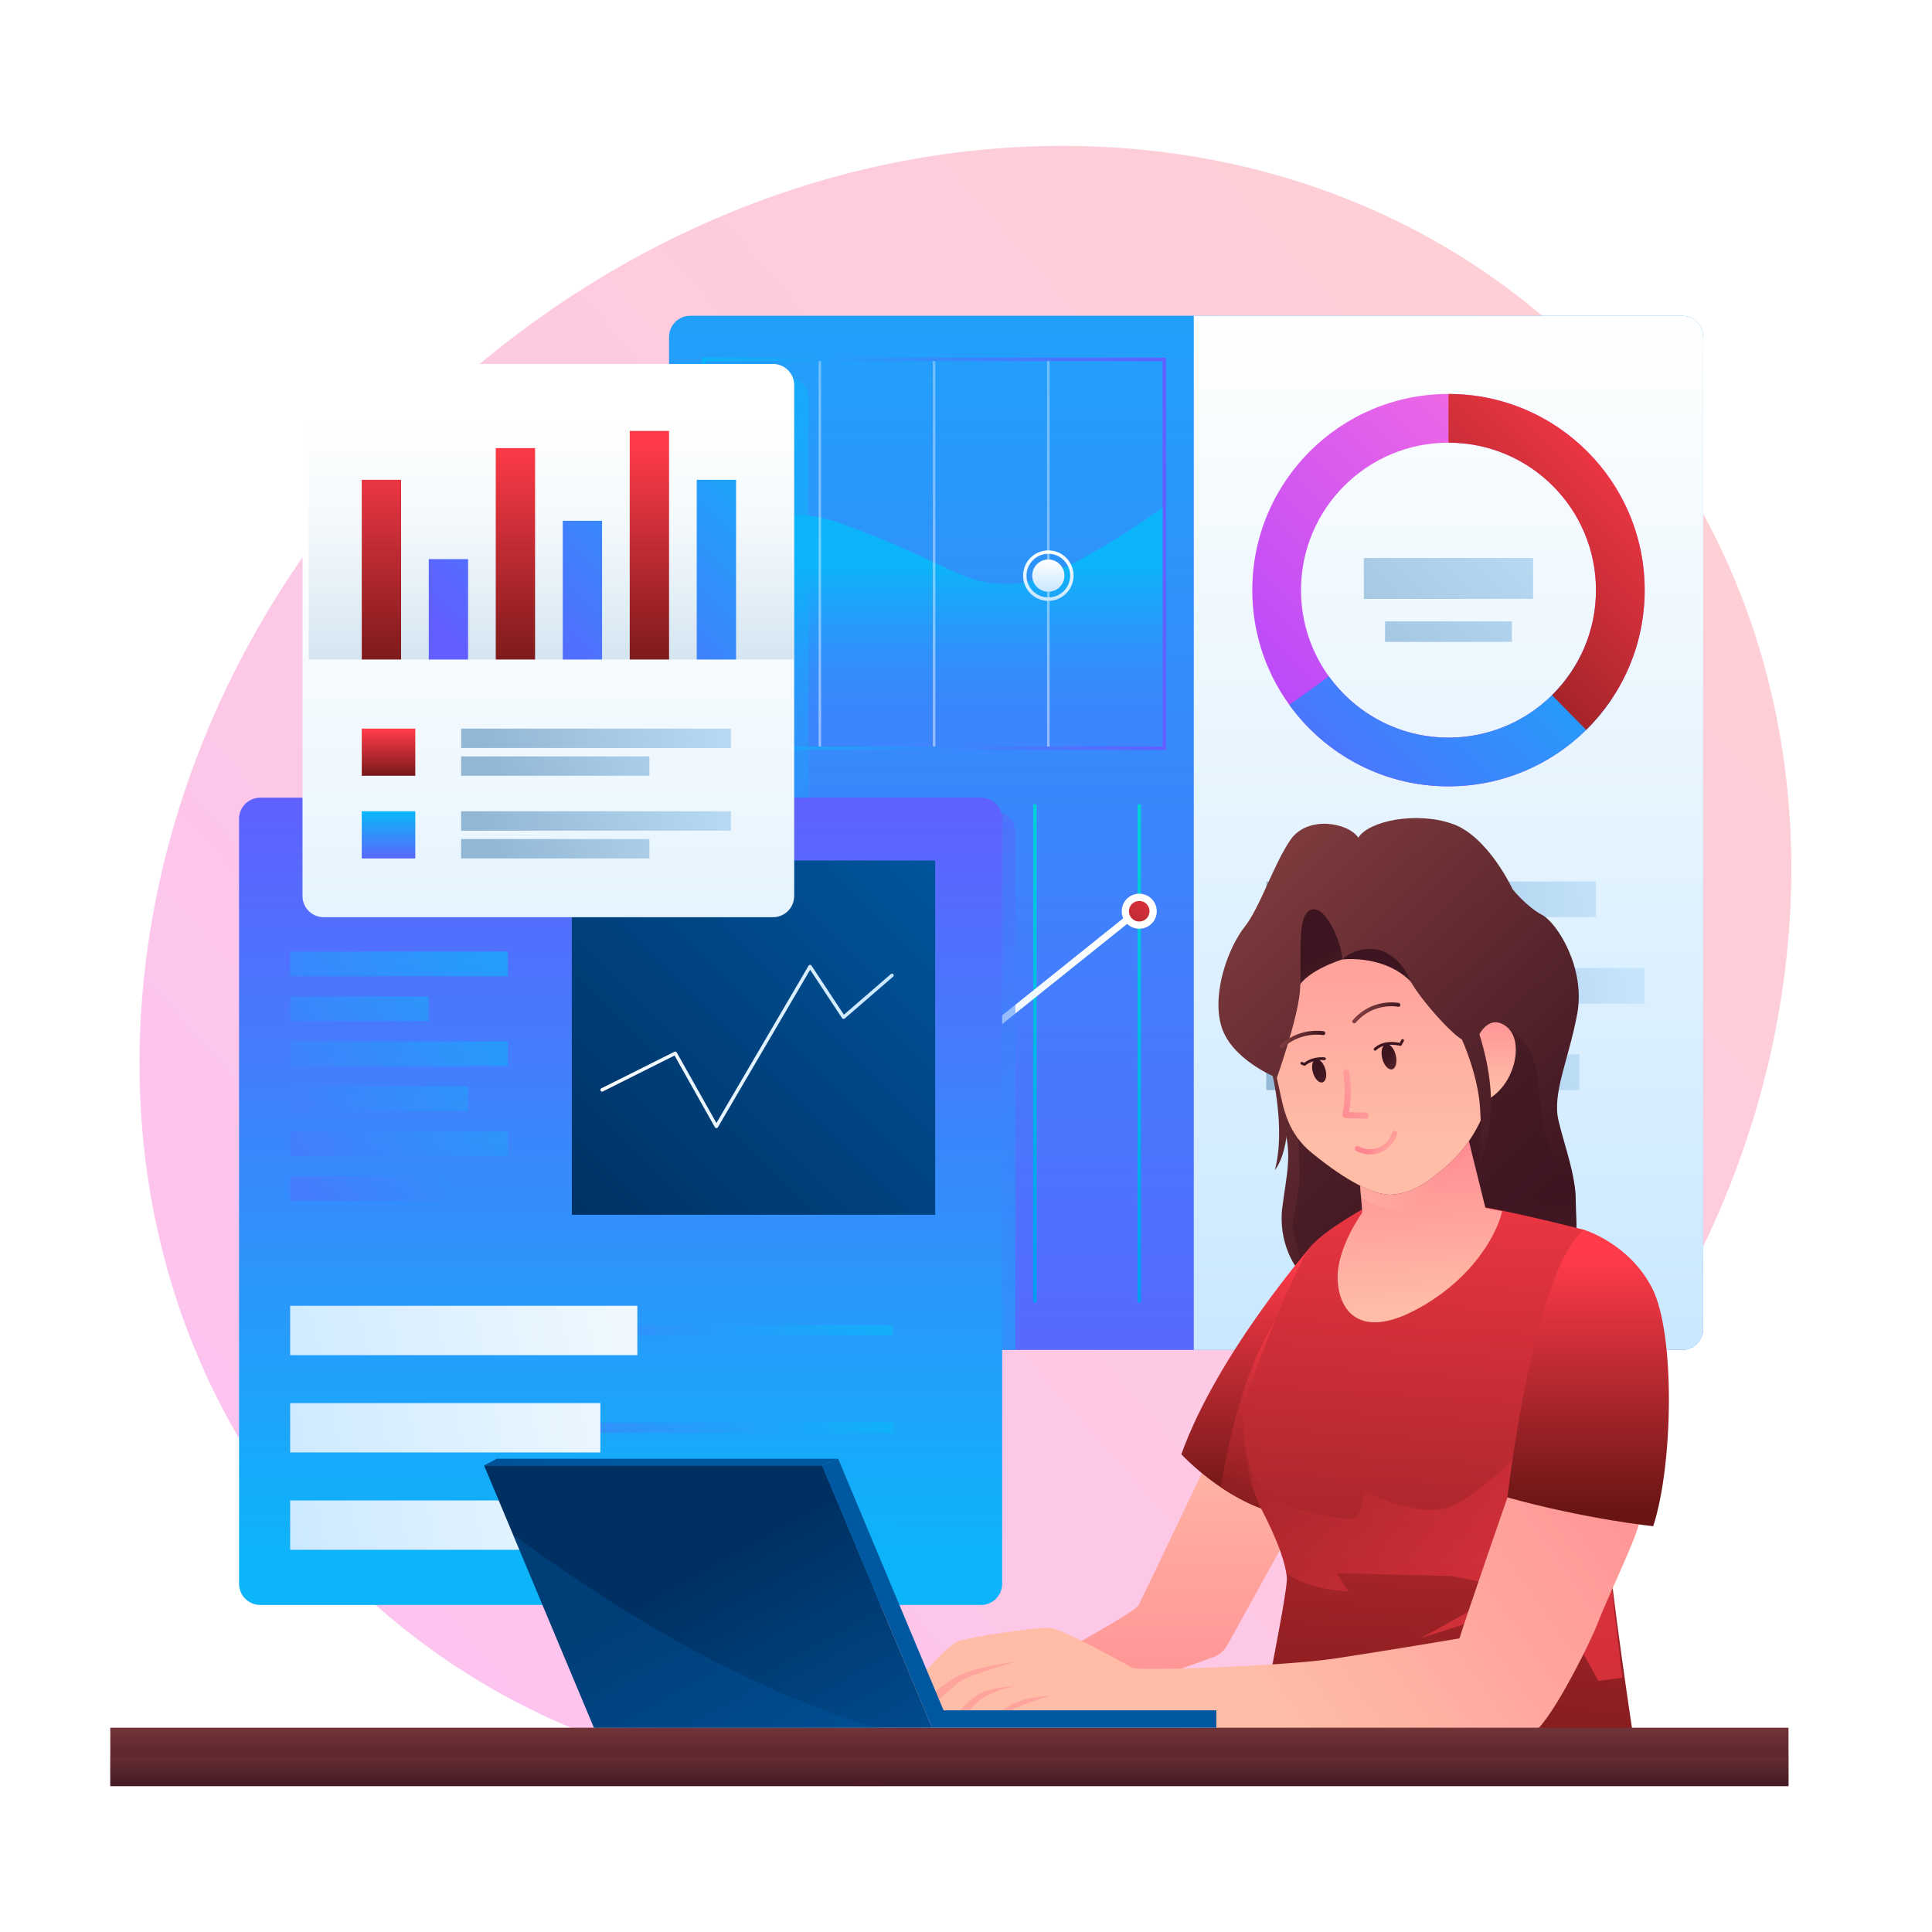 <?xml version="1.0" encoding="UTF-8"?> <!-- Generator: Adobe Illustrator 27.5.0, SVG Export Plug-In . SVG Version: 6.00 Build 0) --> <svg xmlns="http://www.w3.org/2000/svg" xmlns:xlink="http://www.w3.org/1999/xlink" version="1.1" x="0px" y="0px" viewBox="0 0 500 500" style="enable-background:new 0 0 500 500;" xml:space="preserve"> <g id="BACKGROUND"> <g> <rect style="fill:#FFFFFF;" width="500" height="500"></rect> </g> </g> <g id="OBJECTS"> <linearGradient id="SVGID_1_" gradientUnits="userSpaceOnUse" x1="435.887" y1="65.22" x2="37.2" y2="463.906" gradientTransform="matrix(1 0 -0.118 1 28.293 0)"> <stop offset="0" style="stop-color:#FF989C"></stop> <stop offset="1" style="stop-color:#FA77E9"></stop> </linearGradient> <path style="opacity:0.45;fill:url(#SVGID_1_);" d="M462.097,250c-13.856,117.221-120.115,212.247-237.336,212.247 S23.746,367.221,37.602,250C51.458,132.779,157.717,37.753,274.939,37.753C392.159,37.753,475.953,132.779,462.097,250z"></path> <g> <g> <linearGradient id="SVGID_00000055704975825824296150000017562248200945671612_" gradientUnits="userSpaceOnUse" x1="306.969" y1="-19.853" x2="306.969" y2="406.368"> <stop offset="0" style="stop-color:#0CB5F9"></stop> <stop offset="1" style="stop-color:#625EFF"></stop> </linearGradient> <path style="fill:url(#SVGID_00000055704975825824296150000017562248200945671612_);" d="M435.307,349.357H178.631 c-3.026,0-5.479-2.453-5.479-5.479V87.202c0-3.026,2.453-5.479,5.479-5.479h256.676c3.026,0,5.479,2.453,5.479,5.479v256.676 C440.786,346.904,438.333,349.357,435.307,349.357z"></path> <linearGradient id="SVGID_00000070119417096918856560000000952300918452177845_" gradientUnits="userSpaceOnUse" x1="374.868" y1="77.96" x2="374.868" y2="358.464"> <stop offset="0" style="stop-color:#FFFFFE"></stop> <stop offset="1" style="stop-color:#C8E7FF"></stop> </linearGradient> <path style="fill:url(#SVGID_00000070119417096918856560000000952300918452177845_);" d="M435.307,81.723H308.95v267.634h126.357 c3.026,0,5.479-2.453,5.479-5.479V87.202C440.786,84.176,438.333,81.723,435.307,81.723z"></path> </g> <g> <g> <linearGradient id="SVGID_00000179638303141356670100000013949743475270331309_" gradientUnits="userSpaceOnUse" x1="213.847" y1="212.496" x2="213.847" y2="370.082"> <stop offset="0" style="stop-color:#00D1D9"></stop> <stop offset="1" style="stop-color:#008FFA"></stop> </linearGradient> <rect x="213.405" y="208.136" style="fill:url(#SVGID_00000179638303141356670100000013949743475270331309_);" width="0.884" height="128.906"></rect> <linearGradient id="SVGID_00000124873007244724831620000009972914406865551549_" gradientUnits="userSpaceOnUse" x1="186.852" y1="212.496" x2="186.852" y2="370.082"> <stop offset="0" style="stop-color:#00D1D9"></stop> <stop offset="1" style="stop-color:#008FFA"></stop> </linearGradient> <rect x="186.41" y="208.136" style="fill:url(#SVGID_00000124873007244724831620000009972914406865551549_);" width="0.884" height="128.906"></rect> <linearGradient id="SVGID_00000001665351537920476140000017883193965010475667_" gradientUnits="userSpaceOnUse" x1="294.834" y1="212.496" x2="294.834" y2="370.082"> <stop offset="0" style="stop-color:#00D1D9"></stop> <stop offset="1" style="stop-color:#008FFA"></stop> </linearGradient> <rect x="294.393" y="208.136" style="fill:url(#SVGID_00000001665351537920476140000017883193965010475667_);" width="0.884" height="128.906"></rect> <linearGradient id="SVGID_00000083087763349632431740000005847634264317652865_" gradientUnits="userSpaceOnUse" x1="267.838" y1="212.496" x2="267.838" y2="370.082"> <stop offset="0" style="stop-color:#00D1D9"></stop> <stop offset="1" style="stop-color:#008FFA"></stop> </linearGradient> <rect x="267.397" y="208.136" style="fill:url(#SVGID_00000083087763349632431740000005847634264317652865_);" width="0.884" height="128.906"></rect> <linearGradient id="SVGID_00000174573187625474009110000012014200287659058842_" gradientUnits="userSpaceOnUse" x1="240.843" y1="212.496" x2="240.843" y2="370.082"> <stop offset="0" style="stop-color:#00D1D9"></stop> <stop offset="1" style="stop-color:#008FFA"></stop> </linearGradient> <rect x="240.401" y="208.136" style="fill:url(#SVGID_00000174573187625474009110000012014200287659058842_);" width="0.884" height="128.906"></rect> </g> <g> <linearGradient id="SVGID_00000134243206213317794830000012157203631917843387_" gradientUnits="userSpaceOnUse" x1="261.457" y1="218.179" x2="190.077" y2="311.908"> <stop offset="0" style="stop-color:#FFFFFE"></stop> <stop offset="1" style="stop-color:#C8E7FF"></stop> </linearGradient> <polygon style="fill:url(#SVGID_00000134243206213317794830000012157203631917843387_);" points="294.723,234.414 241.154,277.373 187.252,253.173 186.852,253.395 186.852,255.417 187.335,255.148 240.923,279.206 241.416,279.428 295.829,235.793 "></polygon> <linearGradient id="SVGID_00000178197886676526566040000001308561976995049372_" gradientUnits="userSpaceOnUse" x1="277.717" y1="230.561" x2="206.336" y2="324.291"> <stop offset="0" style="stop-color:#FFFFFE"></stop> <stop offset="1" style="stop-color:#C8E7FF"></stop> </linearGradient> <path style="fill:url(#SVGID_00000178197886676526566040000001308561976995049372_);" d="M245.819,278.4 c0,2.504-2.03,4.534-4.534,4.534c-2.504,0-4.534-2.03-4.534-4.534c0-2.504,2.03-4.534,4.534-4.534 C243.789,273.866,245.819,275.896,245.819,278.4z"></path> <linearGradient id="SVGID_00000015339968228491667850000016682298796625910443_" gradientUnits="userSpaceOnUse" x1="243.551" y1="273.687" x2="240.701" y2="279.616"> <stop offset="0" style="stop-color:#FF71DF"></stop> <stop offset="1" style="stop-color:#AA41FF"></stop> </linearGradient> <path style="fill:url(#SVGID_00000015339968228491667850000016682298796625910443_);" d="M243.949,278.4 c0,1.471-1.193,2.664-2.664,2.664c-1.471,0-2.664-1.193-2.664-2.664s1.193-2.664,2.664-2.664 C242.756,275.736,243.949,276.929,243.949,278.4z"></path> <linearGradient id="SVGID_00000142867119324169050490000018147505255571889029_" gradientUnits="userSpaceOnUse" x1="231.335" y1="195.239" x2="159.955" y2="288.968"> <stop offset="0" style="stop-color:#FFFFFE"></stop> <stop offset="1" style="stop-color:#C8E7FF"></stop> </linearGradient> <path style="fill:url(#SVGID_00000142867119324169050490000018147505255571889029_);" d="M190.943,254.23 c0,2.504-2.03,4.534-4.534,4.534c-2.504,0-4.534-2.03-4.534-4.534s2.03-4.534,4.534-4.534 C188.914,249.697,190.943,251.727,190.943,254.23z"></path> <linearGradient id="SVGID_00000042695071706656727260000017192227430837726368_" gradientUnits="userSpaceOnUse" x1="202.588" y1="238.191" x2="175.905" y2="264.645"> <stop offset="0" style="stop-color:#0CB5F9"></stop> <stop offset="1" style="stop-color:#625EFF"></stop> </linearGradient> <path style="fill:url(#SVGID_00000042695071706656727260000017192227430837726368_);" d="M189.074,254.23 c0,1.471-1.193,2.664-2.664,2.664s-2.664-1.193-2.664-2.664c0-1.471,1.193-2.664,2.664-2.664S189.074,252.759,189.074,254.23z"></path> <linearGradient id="SVGID_00000102514348144900913970000004302547146502698683_" gradientUnits="userSpaceOnUse" x1="291.087" y1="240.744" x2="219.707" y2="334.473"> <stop offset="0" style="stop-color:#FFFFFE"></stop> <stop offset="1" style="stop-color:#C8E7FF"></stop> </linearGradient> <circle style="fill:url(#SVGID_00000102514348144900913970000004302547146502698683_);" cx="294.834" cy="235.824" r="4.534"></circle> <linearGradient id="SVGID_00000096061026175117513220000003723600970750386829_" gradientUnits="userSpaceOnUse" x1="300.73" y1="222.636" x2="283.398" y2="261.404"> <stop offset="0" style="stop-color:#FF3B49"></stop> <stop offset="1" style="stop-color:#681514"></stop> </linearGradient> <path style="fill:url(#SVGID_00000096061026175117513220000003723600970750386829_);" d="M297.498,235.824 c0,1.471-1.193,2.664-2.664,2.664s-2.664-1.193-2.664-2.664s1.192-2.664,2.664-2.664S297.498,234.352,297.498,235.824z"></path> </g> </g> <g> <linearGradient id="SVGID_00000008862014852179120030000014819054734408712378_" gradientUnits="userSpaceOnUse" x1="181.72" y1="143.321" x2="301.76" y2="143.321"> <stop offset="0" style="stop-color:#0CB5F9"></stop> <stop offset="1" style="stop-color:#625EFF"></stop> </linearGradient> <path style="fill:url(#SVGID_00000008862014852179120030000014819054734408712378_);" d="M301.76,194.073H181.72V92.57h120.04 V194.073z M182.604,193.19h118.273V93.453H182.604V193.19z"></path> <linearGradient id="SVGID_00000138564360236604573900000013797463554394818743_" gradientUnits="userSpaceOnUse" x1="241.74" y1="146.033" x2="241.74" y2="205.945"> <stop offset="0" style="stop-color:#0CB5F9"></stop> <stop offset="1" style="stop-color:#625EFF;stop-opacity:0"></stop> </linearGradient> <path style="fill:url(#SVGID_00000138564360236604573900000013797463554394818743_);" d="M182.604,152.729 c0,0,7.084-27.603,35.818-16.978c28.734,10.625,29.761,15.373,42.76,15.393c12.999,0.021,39.695-19.82,39.695-19.82v61.866 H182.604V152.729z"></path> <g style="opacity:0.45;"> <linearGradient id="SVGID_00000021105998744202376780000013773078579220246151_" gradientUnits="userSpaceOnUse" x1="212.172" y1="189.021" x2="212.172" y2="92.779"> <stop offset="0" style="stop-color:#FFFFFE"></stop> <stop offset="1" style="stop-color:#C8E7FF"></stop> </linearGradient> <rect x="211.84" y="93.453" style="fill:url(#SVGID_00000021105998744202376780000013773078579220246151_);" width="0.663" height="99.736"></rect> </g> <g style="opacity:0.45;"> <linearGradient id="SVGID_00000038398314531323789760000001060103537155208595_" gradientUnits="userSpaceOnUse" x1="241.74" y1="189.021" x2="241.74" y2="92.779"> <stop offset="0" style="stop-color:#FFFFFE"></stop> <stop offset="1" style="stop-color:#C8E7FF"></stop> </linearGradient> <rect x="241.409" y="93.453" style="fill:url(#SVGID_00000038398314531323789760000001060103537155208595_);" width="0.663" height="99.736"></rect> </g> <g style="opacity:0.45;"> <linearGradient id="SVGID_00000181805386593961788430000004929381702277328018_" gradientUnits="userSpaceOnUse" x1="271.308" y1="189.021" x2="271.308" y2="92.779"> <stop offset="0" style="stop-color:#FFFFFE"></stop> <stop offset="1" style="stop-color:#C8E7FF"></stop> </linearGradient> <rect x="270.977" y="93.453" style="fill:url(#SVGID_00000181805386593961788430000004929381702277328018_);" width="0.663" height="99.736"></rect> </g> <g> <linearGradient id="SVGID_00000055675359961255630220000007233525180819158712_" gradientUnits="userSpaceOnUse" x1="271.308" y1="142.436" x2="271.308" y2="155.506"> <stop offset="0" style="stop-color:#FFFFFE"></stop> <stop offset="1" style="stop-color:#C8E7FF"></stop> </linearGradient> <path style="fill:url(#SVGID_00000055675359961255630220000007233525180819158712_);" d="M271.308,155.506 c-3.603,0-6.535-2.932-6.535-6.535c0-3.603,2.931-6.535,6.535-6.535c3.603,0,6.534,2.932,6.534,6.535 C277.843,152.574,274.911,155.506,271.308,155.506z M271.308,143.32c-3.116,0-5.651,2.535-5.651,5.651 c0,3.116,2.535,5.651,5.651,5.651c3.116,0,5.651-2.535,5.651-5.651C276.959,145.855,274.424,143.32,271.308,143.32z"></path> <linearGradient id="SVGID_00000128450712129759541340000003146168885551239050_" gradientUnits="userSpaceOnUse" x1="271.308" y1="144.801" x2="271.308" y2="153.142"> <stop offset="0" style="stop-color:#FFFFFE"></stop> <stop offset="1" style="stop-color:#C8E7FF"></stop> </linearGradient> <path style="fill:url(#SVGID_00000128450712129759541340000003146168885551239050_);" d="M275.479,148.971 c0,2.303-1.867,4.17-4.171,4.17c-2.303,0-4.17-1.867-4.17-4.17c0-2.303,1.867-4.171,4.17-4.171 C273.611,144.801,275.479,146.668,275.479,148.971z"></path> </g> </g> <g> <linearGradient id="SVGID_00000167371773104923655420000006667682786836132245_" gradientUnits="userSpaceOnUse" x1="423.951" y1="224.897" x2="318.933" y2="240.29"> <stop offset="0" style="stop-color:#C8E7FF"></stop> <stop offset="1" style="stop-color:#92B7D4"></stop> </linearGradient> <rect x="327.716" y="228.132" style="fill:url(#SVGID_00000167371773104923655420000006667682786836132245_);" width="85.318" height="9.236"></rect> <linearGradient id="SVGID_00000098209031520050881300000004675494349319943837_" gradientUnits="userSpaceOnUse" x1="427.293" y1="247.701" x2="322.275" y2="263.094"> <stop offset="0" style="stop-color:#C8E7FF"></stop> <stop offset="1" style="stop-color:#92B7D4"></stop> </linearGradient> <rect x="327.716" y="250.502" style="fill:url(#SVGID_00000098209031520050881300000004675494349319943837_);" width="97.926" height="9.236"></rect> <linearGradient id="SVGID_00000106841566201310810390000001389255820114244017_" gradientUnits="userSpaceOnUse" x1="430.325" y1="268.387" x2="325.308" y2="283.78"> <stop offset="0" style="stop-color:#C8E7FF"></stop> <stop offset="1" style="stop-color:#92B7D4"></stop> </linearGradient> <rect x="327.716" y="272.871" style="fill:url(#SVGID_00000106841566201310810390000001389255820114244017_);" width="81.015" height="9.236"></rect> </g> <g> <linearGradient id="SVGID_00000004542313911422287960000012090646653777195154_" gradientUnits="userSpaceOnUse" x1="421.316" y1="106.281" x2="319.671" y2="207.926"> <stop offset="0" style="stop-color:#FF71DF"></stop> <stop offset="1" style="stop-color:#AA41FF"></stop> </linearGradient> <path style="fill:url(#SVGID_00000004542313911422287960000012090646653777195154_);" d="M374.868,101.955 c-28.042,0-50.774,22.732-50.774,50.774c0,28.041,22.732,50.774,50.774,50.774c28.041,0,50.773-22.732,50.773-50.774 C425.641,124.687,402.909,101.955,374.868,101.955z M374.868,190.895c-21.079,0-38.167-17.088-38.167-38.166 c0-21.079,17.088-38.166,38.167-38.166c21.079,0,38.166,17.088,38.166,38.166C413.034,173.807,395.947,190.895,374.868,190.895z"></path> <linearGradient id="SVGID_00000103973924742410764190000006439590331494965674_" gradientUnits="userSpaceOnUse" x1="419.524" y1="138.232" x2="328.061" y2="229.694"> <stop offset="0" style="stop-color:#0CB5F9"></stop> <stop offset="1" style="stop-color:#625EFF"></stop> </linearGradient> <path style="fill:url(#SVGID_00000103973924742410764190000006439590331494965674_);" d="M417.173,180.8l-7.847-11.648 c-6.139,12.858-19.26,21.743-34.458,21.743c-12.742,0-24.017-6.25-30.949-15.844l-10.223,7.373 c9.222,12.764,24.222,21.078,41.173,21.078C392.529,203.502,408.077,194.481,417.173,180.8z"></path> <linearGradient id="SVGID_00000060743901839889764900000012800556043518987955_" gradientUnits="userSpaceOnUse" x1="427.338" y1="110.769" x2="346.796" y2="191.311"> <stop offset="0" style="stop-color:#FF3B49"></stop> <stop offset="1" style="stop-color:#681514"></stop> </linearGradient> <path style="fill:url(#SVGID_00000060743901839889764900000012800556043518987955_);" d="M413.034,152.729 c0,10.641-4.359,20.261-11.383,27.183l8.847,8.979c9.345-9.208,15.143-22.006,15.143-36.162 c0-28.041-22.732-50.774-50.773-50.774v12.607C395.947,114.562,413.034,131.65,413.034,152.729z"></path> </g> <g> <linearGradient id="SVGID_00000024682540466068437160000007344881752536877190_" gradientUnits="userSpaceOnUse" x1="412.132" y1="112.435" x2="331.117" y2="193.45"> <stop offset="0" style="stop-color:#C8E7FF"></stop> <stop offset="1" style="stop-color:#92B7D4"></stop> </linearGradient> <rect x="352.965" y="144.397" style="fill:url(#SVGID_00000024682540466068437160000007344881752536877190_);" width="43.806" height="10.604"></rect> <linearGradient id="SVGID_00000071538212459216932680000015329705104909283980_" gradientUnits="userSpaceOnUse" x1="419.018" y1="119.321" x2="338.003" y2="200.336"> <stop offset="0" style="stop-color:#C8E7FF"></stop> <stop offset="1" style="stop-color:#92B7D4"></stop> </linearGradient> <rect x="358.448" y="160.82" style="fill:url(#SVGID_00000071538212459216932680000015329705104909283980_);" width="32.839" height="5.302"></rect> </g> <linearGradient id="SVGID_00000082358514033236513380000015874607782228768136_" gradientUnits="userSpaceOnUse" x1="217.96" y1="341.974" x2="217.96" y2="206.559"> <stop offset="0" style="stop-color:#0CB5F9"></stop> <stop offset="1" style="stop-color:#625EFF"></stop> </linearGradient> <path style="opacity:0.5;fill:url(#SVGID_00000082358514033236513380000015874607782228768136_);" d="M257.289,209.912h-84.137 v133.965c0,3.026,2.453,5.479,5.479,5.479h84.137V215.391C262.768,212.365,260.315,209.912,257.289,209.912z"></path> <linearGradient id="SVGID_00000160193024631940387170000003664992996185666467_" gradientUnits="userSpaceOnUse" x1="191.208" y1="142.677" x2="191.208" y2="347.194"> <stop offset="0" style="stop-color:#0CB5F9"></stop> <stop offset="1" style="stop-color:#625EFF"></stop> </linearGradient> <path style="opacity:0.5;fill:url(#SVGID_00000160193024631940387170000003664992996185666467_);" d="M203.785,97.565h-30.633 v143.173h30.633c3.026,0,5.479-2.453,5.479-5.479V103.044C209.264,100.019,206.811,97.565,203.785,97.565z"></path> </g> <g> <linearGradient id="SVGID_00000045576625920452483730000009073248523878398344_" gradientUnits="userSpaceOnUse" x1="160.611" y1="404.301" x2="160.611" y2="201.418"> <stop offset="0" style="stop-color:#0CB5F9"></stop> <stop offset="1" style="stop-color:#625EFF"></stop> </linearGradient> <path style="fill:url(#SVGID_00000045576625920452483730000009073248523878398344_);" d="M253.878,415.362H67.344 c-3.026,0-5.479-2.453-5.479-5.479V211.921c0-3.026,2.453-5.479,5.479-5.479h186.535c3.026,0,5.479,2.453,5.479,5.479v197.962 C259.357,412.909,256.904,415.362,253.878,415.362z"></path> <g> <linearGradient id="SVGID_00000181064986113332595620000015269531923316405930_" gradientUnits="userSpaceOnUse" x1="249.434" y1="214.108" x2="143.007" y2="320.534"> <stop offset="0" style="stop-color:#0058A1"></stop> <stop offset="1" style="stop-color:#002F61"></stop> </linearGradient> <rect x="147.989" y="222.696" style="fill:url(#SVGID_00000181064986113332595620000015269531923316405930_);" width="94.036" height="91.677"></rect> <linearGradient id="SVGID_00000054973459037051500820000005833425390340703873_" gradientUnits="userSpaceOnUse" x1="155.372" y1="270.832" x2="231.293" y2="270.832"> <stop offset="0" style="stop-color:#FFFFFE"></stop> <stop offset="1" style="stop-color:#C8E7FF"></stop> </linearGradient> <path style="fill:url(#SVGID_00000054973459037051500820000005833425390340703873_);" d="M185.401,291.966 c-0.001,0-0.003,0-0.004,0c-0.158-0.002-0.304-0.087-0.381-0.225l-10.444-18.569l-18.56,9.289 c-0.218,0.111-0.483,0.02-0.593-0.198c-0.109-0.218-0.021-0.483,0.198-0.593l18.936-9.477c0.211-0.107,0.467-0.028,0.583,0.178 l10.273,18.265l23.852-40.722c0.077-0.132,0.217-0.214,0.37-0.218c0.151-0.002,0.296,0.071,0.381,0.199l8.389,12.708 l12.162-10.519c0.185-0.159,0.463-0.139,0.624,0.045c0.159,0.185,0.139,0.464-0.045,0.623l-12.543,10.847 c-0.096,0.083-0.225,0.119-0.35,0.104c-0.126-0.017-0.238-0.088-0.309-0.194l-8.275-12.536l-23.882,40.774 C185.703,291.884,185.558,291.966,185.401,291.966z"></path> </g> <g> <linearGradient id="SVGID_00000042008850016991149840000011344188572591242173_" gradientUnits="userSpaceOnUse" x1="130.972" y1="227.752" x2="30.059" y2="306.772"> <stop offset="0" style="stop-color:#0CB5F9"></stop> <stop offset="1" style="stop-color:#625EFF"></stop> </linearGradient> <rect x="75.092" y="246.262" style="opacity:0.75;fill:url(#SVGID_00000042008850016991149840000011344188572591242173_);" width="56.329" height="6.385"></rect> <linearGradient id="SVGID_00000013183339253384353230000005353445366069300612_" gradientUnits="userSpaceOnUse" x1="132.729" y1="229.997" x2="31.817" y2="309.016"> <stop offset="0" style="stop-color:#0CB5F9"></stop> <stop offset="1" style="stop-color:#625EFF"></stop> </linearGradient> <rect x="75.092" y="257.893" style="opacity:0.75;fill:url(#SVGID_00000013183339253384353230000005353445366069300612_);" width="35.87" height="6.385"></rect> <linearGradient id="SVGID_00000054959172882110804150000003380799167651067298_" gradientUnits="userSpaceOnUse" x1="142.263" y1="242.172" x2="41.35" y2="321.192"> <stop offset="0" style="stop-color:#0CB5F9"></stop> <stop offset="1" style="stop-color:#625EFF"></stop> </linearGradient> <rect x="75.092" y="269.523" style="opacity:0.75;fill:url(#SVGID_00000054959172882110804150000003380799167651067298_);" width="56.329" height="6.385"></rect> <linearGradient id="SVGID_00000094587473106690982050000018074980309520701312_" gradientUnits="userSpaceOnUse" x1="145.954" y1="246.886" x2="45.042" y2="325.906"> <stop offset="0" style="stop-color:#0CB5F9"></stop> <stop offset="1" style="stop-color:#625EFF"></stop> </linearGradient> <rect x="75.092" y="281.154" style="opacity:0.75;fill:url(#SVGID_00000094587473106690982050000018074980309520701312_);" width="46.047" height="6.385"></rect> <linearGradient id="SVGID_00000094607558840513447140000015491032366525345666_" gradientUnits="userSpaceOnUse" x1="153.554" y1="256.591" x2="52.642" y2="335.611"> <stop offset="0" style="stop-color:#0CB5F9"></stop> <stop offset="1" style="stop-color:#625EFF"></stop> </linearGradient> <rect x="75.092" y="292.784" style="opacity:0.75;fill:url(#SVGID_00000094607558840513447140000015491032366525345666_);" width="56.329" height="6.385"></rect> <linearGradient id="SVGID_00000044162455367554909460000008724803941758467493_" gradientUnits="userSpaceOnUse" x1="156.279" y1="260.071" x2="55.366" y2="339.091"> <stop offset="0" style="stop-color:#0CB5F9"></stop> <stop offset="1" style="stop-color:#625EFF"></stop> </linearGradient> <rect x="75.092" y="304.415" style="opacity:0.75;fill:url(#SVGID_00000044162455367554909460000008724803941758467493_);" width="40.959" height="6.385"></rect> </g> <g> <linearGradient id="SVGID_00000148619847861682827620000003753124549561425580_" gradientUnits="userSpaceOnUse" x1="202.098" y1="305.945" x2="104.073" y2="382.703"> <stop offset="0" style="stop-color:#0CB5F9"></stop> <stop offset="1" style="stop-color:#625EFF"></stop> </linearGradient> <rect x="75.092" y="342.956" style="opacity:0.75;fill:url(#SVGID_00000148619847861682827620000003753124549561425580_);" width="155.987" height="2.737"></rect> <linearGradient id="SVGID_00000003814080168173832850000006396641508408314028_" gradientUnits="userSpaceOnUse" x1="202.098" y1="331.132" x2="104.073" y2="407.89"> <stop offset="0" style="stop-color:#0CB5F9"></stop> <stop offset="1" style="stop-color:#625EFF"></stop> </linearGradient> <rect x="75.092" y="368.142" style="opacity:0.75;fill:url(#SVGID_00000003814080168173832850000006396641508408314028_);" width="155.987" height="2.737"></rect> <linearGradient id="SVGID_00000033371172498618232100000006565061498502952639_" gradientUnits="userSpaceOnUse" x1="202.098" y1="356.318" x2="104.073" y2="433.076"> <stop offset="0" style="stop-color:#0CB5F9"></stop> <stop offset="1" style="stop-color:#625EFF"></stop> </linearGradient> <rect x="75.092" y="393.329" style="opacity:0.75;fill:url(#SVGID_00000033371172498618232100000006565061498502952639_);" width="155.987" height="2.737"></rect> <linearGradient id="SVGID_00000039854343480890468850000011555863899411420817_" gradientUnits="userSpaceOnUse" x1="203.784" y1="327.265" x2="53.727" y2="357.824"> <stop offset="0" style="stop-color:#FFFFFE"></stop> <stop offset="1" style="stop-color:#C8E7FF"></stop> </linearGradient> <rect x="75.092" y="337.939" style="fill:url(#SVGID_00000039854343480890468850000011555863899411420817_);" width="89.852" height="12.771"></rect> <linearGradient id="SVGID_00000171704735574128301560000004700803827001219495_" gradientUnits="userSpaceOnUse" x1="208.519" y1="350.513" x2="58.461" y2="381.072"> <stop offset="0" style="stop-color:#FFFFFE"></stop> <stop offset="1" style="stop-color:#C8E7FF"></stop> </linearGradient> <rect x="75.092" y="363.125" style="fill:url(#SVGID_00000171704735574128301560000004700803827001219495_);" width="80.28" height="12.771"></rect> <linearGradient id="SVGID_00000033332448657171160880000000389021918194490012_" gradientUnits="userSpaceOnUse" x1="214.165" y1="378.241" x2="64.107" y2="408.8"> <stop offset="0" style="stop-color:#FFFFFE"></stop> <stop offset="1" style="stop-color:#C8E7FF"></stop> </linearGradient> <rect x="75.092" y="388.312" style="fill:url(#SVGID_00000033332448657171160880000000389021918194490012_);" width="116.534" height="12.771"></rect> </g> </g> <g> <linearGradient id="SVGID_00000174591777304820482950000013384805706283274418_" gradientUnits="userSpaceOnUse" x1="141.911" y1="139.306" x2="141.911" y2="343.823"> <stop offset="0" style="stop-color:#FFFFFE"></stop> <stop offset="1" style="stop-color:#C8E7FF"></stop> </linearGradient> <path style="fill:url(#SVGID_00000174591777304820482950000013384805706283274418_);" d="M200.058,237.368H83.764 c-3.026,0-5.479-2.453-5.479-5.479V99.674c0-3.026,2.453-5.479,5.479-5.479h116.295c3.026,0,5.479,2.453,5.479,5.479v132.215 C205.537,234.915,203.084,237.368,200.058,237.368z"></path> <linearGradient id="SVGID_00000049910879663249215100000016362708822555779499_" gradientUnits="userSpaceOnUse" x1="142.709" y1="108.405" x2="142.709" y2="183.913"> <stop offset="0" style="stop-color:#C8E7FF;stop-opacity:0"></stop> <stop offset="1" style="stop-color:#92B7D4"></stop> </linearGradient> <rect x="79.881" y="103.958" style="opacity:0.45;fill:url(#SVGID_00000049910879663249215100000016362708822555779499_);" width="125.656" height="66.72"></rect> <g> <linearGradient id="SVGID_00000181774869334636063010000005529540130587615152_" gradientUnits="userSpaceOnUse" x1="98.713" y1="114.904" x2="98.713" y2="179.914"> <stop offset="0" style="stop-color:#FF3B49"></stop> <stop offset="1" style="stop-color:#681514"></stop> </linearGradient> <rect x="93.625" y="124.175" style="fill:url(#SVGID_00000181774869334636063010000005529540130587615152_);" width="10.176" height="46.502"></rect> <linearGradient id="SVGID_00000111156729423133971600000016652330387474659256_" gradientUnits="userSpaceOnUse" x1="184.341" y1="89.399" x2="112.729" y2="161.01"> <stop offset="0" style="stop-color:#0CB5F9"></stop> <stop offset="1" style="stop-color:#625EFF"></stop> </linearGradient> <rect x="110.962" y="144.7" style="fill:url(#SVGID_00000111156729423133971600000016652330387474659256_);" width="10.176" height="25.977"></rect> <linearGradient id="SVGID_00000025417190257274265330000004387225267902723743_" gradientUnits="userSpaceOnUse" x1="133.388" y1="114.904" x2="133.388" y2="179.913"> <stop offset="0" style="stop-color:#FF3B49"></stop> <stop offset="1" style="stop-color:#681514"></stop> </linearGradient> <rect x="128.3" y="115.966" style="fill:url(#SVGID_00000025417190257274265330000004387225267902723743_);" width="10.176" height="54.712"></rect> <linearGradient id="SVGID_00000164473294728342140340000002784809795789173388_" gradientUnits="userSpaceOnUse" x1="199.198" y1="104.256" x2="127.587" y2="175.868"> <stop offset="0" style="stop-color:#0CB5F9"></stop> <stop offset="1" style="stop-color:#625EFF"></stop> </linearGradient> <rect x="145.638" y="134.78" style="fill:url(#SVGID_00000164473294728342140340000002784809795789173388_);" width="10.176" height="35.898"></rect> <linearGradient id="SVGID_00000119826648544468941040000013092654798309263550_" gradientUnits="userSpaceOnUse" x1="168.064" y1="114.904" x2="168.064" y2="179.913"> <stop offset="0" style="stop-color:#FF3B49"></stop> <stop offset="1" style="stop-color:#681514"></stop> </linearGradient> <rect x="162.975" y="111.519" style="fill:url(#SVGID_00000119826648544468941040000013092654798309263550_);" width="10.176" height="59.159"></rect> <linearGradient id="SVGID_00000073002741366833395580000002971118957472521106_" gradientUnits="userSpaceOnUse" x1="213.885" y1="118.943" x2="142.274" y2="190.554"> <stop offset="0" style="stop-color:#0CB5F9"></stop> <stop offset="1" style="stop-color:#625EFF"></stop> </linearGradient> <rect x="180.313" y="124.175" style="fill:url(#SVGID_00000073002741366833395580000002971118957472521106_);" width="10.176" height="46.502"></rect> </g> <g> <linearGradient id="SVGID_00000124881901903290066470000001963470338096850354_" gradientUnits="userSpaceOnUse" x1="100.55" y1="188.915" x2="100.55" y2="202.208"> <stop offset="0" style="stop-color:#FF3B49"></stop> <stop offset="1" style="stop-color:#681514"></stop> </linearGradient> <rect x="93.625" y="188.565" style="fill:url(#SVGID_00000124881901903290066470000001963470338096850354_);" width="13.85" height="12.201"></rect> <linearGradient id="SVGID_00000106864458199519511330000000935265906939398789_" gradientUnits="userSpaceOnUse" x1="208.539" y1="174.195" x2="127.125" y2="199.509"> <stop offset="0" style="stop-color:#C8E7FF"></stop> <stop offset="1" style="stop-color:#92B7D4"></stop> </linearGradient> <rect x="119.334" y="188.565" style="fill:url(#SVGID_00000106864458199519511330000000935265906939398789_);" width="69.841" height="5.017"></rect> <linearGradient id="SVGID_00000008870851139894346820000007681085976926348987_" gradientUnits="userSpaceOnUse" x1="209.646" y1="177.753" x2="128.231" y2="203.066"> <stop offset="0" style="stop-color:#C8E7FF"></stop> <stop offset="1" style="stop-color:#92B7D4"></stop> </linearGradient> <rect x="119.334" y="195.749" style="fill:url(#SVGID_00000008870851139894346820000007681085976926348987_);" width="48.73" height="5.017"></rect> </g> <g> <linearGradient id="SVGID_00000183929529973602710060000016248417170248070558_" gradientUnits="userSpaceOnUse" x1="100.55" y1="210.31" x2="100.55" y2="223.603"> <stop offset="0" style="stop-color:#0CB5F9"></stop> <stop offset="1" style="stop-color:#625EFF"></stop> </linearGradient> <rect x="93.625" y="209.96" style="fill:url(#SVGID_00000183929529973602710060000016248417170248070558_);" width="13.85" height="12.201"></rect> <linearGradient id="SVGID_00000033342720950111253030000013477962811804405639_" gradientUnits="userSpaceOnUse" x1="208.539" y1="195.59" x2="127.125" y2="220.904"> <stop offset="0" style="stop-color:#C8E7FF"></stop> <stop offset="1" style="stop-color:#92B7D4"></stop> </linearGradient> <rect x="119.334" y="209.96" style="fill:url(#SVGID_00000033342720950111253030000013477962811804405639_);" width="69.841" height="5.017"></rect> <linearGradient id="SVGID_00000150811688145176244190000012558577961624075172_" gradientUnits="userSpaceOnUse" x1="209.646" y1="199.148" x2="128.231" y2="224.462"> <stop offset="0" style="stop-color:#C8E7FF"></stop> <stop offset="1" style="stop-color:#92B7D4"></stop> </linearGradient> <rect x="119.334" y="217.144" style="fill:url(#SVGID_00000150811688145176244190000012558577961624075172_);" width="48.73" height="5.017"></rect> </g> </g> <g> <g> <linearGradient id="SVGID_00000084511477813430746690000017840456033981265048_" gradientUnits="userSpaceOnUse" x1="313.234" y1="224.899" x2="398.116" y2="314.994"> <stop offset="0" style="stop-color:#823D3F"></stop> <stop offset="1" style="stop-color:#3D1520"></stop> </linearGradient> <path style="fill:url(#SVGID_00000084511477813430746690000017840456033981265048_);" d="M391.486,230.176 c0,0,3.661,4.529,7.57,6.577c3.909,2.048,11.355,13.775,9.121,25.688c-2.234,11.913-6.515,20.476-4.84,27.549 c1.675,7.074,4.468,13.961,4.468,21.034c0,7.074,1.489,10.983-3.723,13.402c-5.212,2.42-61.614,9.121-65.337,6.887 c-3.723-2.234-8.004-10.052-6.887-18.801c1.117-8.749,2.606-13.589,0.372-21.034c-2.234-7.446-1.117-18.242-0.186-28.294 c0.931-10.052,13.402-25.316,21.221-28.294c7.818-2.978,16.939-3.351,22.71-4.095 C381.744,230.052,391.486,230.176,391.486,230.176z"></path> <linearGradient id="SVGID_00000065056350932654056560000003647609464232733082_" gradientUnits="userSpaceOnUse" x1="380.763" y1="367.704" x2="371.584" y2="315.426"> <stop offset="0" style="stop-color:#823D3F"></stop> <stop offset="1" style="stop-color:#3D1520"></stop> </linearGradient> <path style="opacity:0.45;fill:url(#SVGID_00000065056350932654056560000003647609464232733082_);" d="M398.125,280.125 c-0.931-10.797-8.128-14.333-8.128-14.333l-32.079,6.143l-16.939,8.191l-5.212,10.983c0,0,0.745,11.355,0.559,13.961 c-0.186,2.606-1.861,12.1-1.861,12.1s1.823,8.869,3.701,13.748c0.194,0.144,0.388,0.284,0.58,0.399 c3.723,2.234,60.125-4.467,65.337-6.887c5.212-2.42,3.723-6.329,3.723-13.402c0-1.417-0.116-2.826-0.309-4.231 c-1.456-1.895-3.05-3.806-4.345-6.193C399.614,294.086,399.056,290.922,398.125,280.125z"></path> <linearGradient id="SVGID_00000083806387044110898770000000364042969798408618_" gradientUnits="userSpaceOnUse" x1="289.752" y1="247.023" x2="374.634" y2="337.118"> <stop offset="0" style="stop-color:#823D3F"></stop> <stop offset="1" style="stop-color:#3D1520"></stop> </linearGradient> <path style="fill:url(#SVGID_00000083806387044110898770000000364042969798408618_);" d="M329.189,277.581 c0,0,3.599,14.643,0.745,25.192c0,0,5.584-6.089,2.234-23.831L329.189,277.581z"></path> <linearGradient id="SVGID_00000059274395672562646000000000895120922473324429_" gradientUnits="userSpaceOnUse" x1="356.123" y1="296.692" x2="356.123" y2="201.014"> <stop offset="0" style="stop-color:#FFBDA7"></stop> <stop offset="1" style="stop-color:#FF8690"></stop> </linearGradient> <path style="fill:url(#SVGID_00000059274395672562646000000000895120922473324429_);" d="M326.459,261.138 c0,0,3.537,15.636,4.654,20.848c1.117,5.212,2.234,11.355,8.377,16.381c6.143,5.026,15.264,11.355,21.034,10.796 c5.771-0.558,9.68-3.723,14.333-7.818c4.654-4.095,10.61-12.286,11.541-23.268c0.931-10.983-6.329-30.714-13.03-39.091 c-6.701-8.377-21.779-11.355-26.991-11.169c-5.212,0.186-11.913,2.978-14.892,7.632 C328.506,240.104,324.039,243.827,326.459,261.138z"></path> <linearGradient id="SVGID_00000136409134045499183450000012025898117153300414_" gradientUnits="userSpaceOnUse" x1="366.606" y1="280.506" x2="359.099" y2="273.122"> <stop offset="0" style="stop-color:#823D3F"></stop> <stop offset="1" style="stop-color:#3D1520"></stop> </linearGradient> <path style="fill:url(#SVGID_00000136409134045499183450000012025898117153300414_);" d="M361.215,273.053 c0.445,1.796,0.024,3.446-0.94,3.685c-0.965,0.239-2.108-1.023-2.553-2.819c-0.445-1.796-0.024-3.446,0.94-3.685 C359.627,269.995,360.77,271.257,361.215,273.053z"></path> <linearGradient id="SVGID_00000178183218350570044550000000551714108795968680_" gradientUnits="userSpaceOnUse" x1="351.357" y1="284.481" x2="341.677" y2="277.346"> <stop offset="0" style="stop-color:#823D3F"></stop> <stop offset="1" style="stop-color:#3D1520"></stop> </linearGradient> <path style="fill:url(#SVGID_00000178183218350570044550000000551714108795968680_);" d="M342.989,276.651 c0.497,1.645,0.184,3.195-0.699,3.462c-0.883,0.267-2.002-0.85-2.499-2.495c-0.497-1.645-0.184-3.195,0.699-3.462 C341.373,273.889,342.492,275.006,342.989,276.651z"></path> <linearGradient id="SVGID_00000040574808048971439280000011801854222729519782_" gradientUnits="userSpaceOnUse" x1="368.119" y1="278.968" x2="360.611" y2="271.584"> <stop offset="0" style="stop-color:#823D3F"></stop> <stop offset="1" style="stop-color:#3D1520"></stop> </linearGradient> <path style="fill:url(#SVGID_00000040574808048971439280000011801854222729519782_);" d="M355.87,271.922 c-0.083,0-0.165-0.028-0.233-0.085c-0.151-0.129-0.171-0.354-0.043-0.506c0.085-0.1,2.074-2.394,6.651-1.435l0.429-0.786 c0.097-0.176,0.318-0.238,0.489-0.144c0.175,0.096,0.24,0.315,0.144,0.489l-0.559,1.024c-0.077,0.143-0.24,0.218-0.398,0.178 c-4.309-0.999-6.13,1.051-6.204,1.138C356.074,271.879,355.972,271.922,355.87,271.922z"></path> <linearGradient id="SVGID_00000109013428207424263490000011516659161475867276_" gradientUnits="userSpaceOnUse" x1="352.025" y1="283.574" x2="342.346" y2="276.438"> <stop offset="0" style="stop-color:#823D3F"></stop> <stop offset="1" style="stop-color:#3D1520"></stop> </linearGradient> <path style="fill:url(#SVGID_00000109013428207424263490000011516659161475867276_);" d="M337.612,275.816 c-0.045,0-0.09-0.008-0.133-0.025l-0.699-0.279c-0.185-0.074-0.275-0.284-0.202-0.469c0.074-0.187,0.289-0.272,0.469-0.202 l0.507,0.203c2.387-1.789,5.159-1.406,5.276-1.388c0.197,0.029,0.332,0.212,0.304,0.408c-0.028,0.196-0.216,0.338-0.409,0.305 c-0.029-0.003-2.718-0.369-4.888,1.368C337.773,275.789,337.693,275.816,337.612,275.816z"></path> <linearGradient id="SVGID_00000158021035360074246090000017849106580002814364_" gradientUnits="userSpaceOnUse" x1="360.983" y1="268.913" x2="358.129" y2="252.656"> <stop offset="0" style="stop-color:#823D3F"></stop> <stop offset="1" style="stop-color:#3D1520"></stop> </linearGradient> <path style="fill:url(#SVGID_00000158021035360074246090000017849106580002814364_);" d="M347.431,248.294 c0,0,10.865-1.297,17.718,5.805c6.854,7.101,0-11.712,0-11.712l-10.644-3.524c0,0-3.227,0.797-4.219,2.756 C349.293,243.579,347.431,248.294,347.431,248.294z"></path> <linearGradient id="SVGID_00000005944772084620027830000007786245287919526793_" gradientUnits="userSpaceOnUse" x1="336.673" y1="202.816" x2="421.555" y2="292.911"> <stop offset="0" style="stop-color:#823D3F"></stop> <stop offset="1" style="stop-color:#3D1520"></stop> </linearGradient> <path style="fill:url(#SVGID_00000005944772084620027830000007786245287919526793_);" d="M347.431,248.294 c0,0,2.234-2.482,6.825-2.73c4.592-0.248,8.811,3.599,10.424,7.57c1.613,3.971,10.548,14.147,13.651,15.884l4.343-0.993 c0,0,12.161-0.993,14.519-8.314c2.358-7.322-5.708-29.535-5.708-29.535s-6.329-13.741-15.636-16.984 c-9.307-3.244-21.593-0.762-24.323,3.582C348.796,221.117,347.431,248.294,347.431,248.294z"></path> <linearGradient id="SVGID_00000092451037915001393350000008148807574291380636_" gradientUnits="userSpaceOnUse" x1="387.483" y1="281.883" x2="387.483" y2="257.832"> <stop offset="0" style="stop-color:#FFBDA7"></stop> <stop offset="1" style="stop-color:#FF8690"></stop> </linearGradient> <path style="fill:url(#SVGID_00000092451037915001393350000008148807574291380636_);" d="M382.675,268.026 c0,0,2.73-5.957,7.322-2.234c4.592,3.723,2.11,15.512-5.833,19.235L382.675,268.026z"></path> <linearGradient id="SVGID_00000113326597268377304690000011720889643235942790_" gradientUnits="userSpaceOnUse" x1="356.581" y1="274.055" x2="341.689" y2="247.747"> <stop offset="0" style="stop-color:#823D3F"></stop> <stop offset="1" style="stop-color:#3D1520"></stop> </linearGradient> <path style="fill:url(#SVGID_00000113326597268377304690000011720889643235942790_);" d="M347.431,248.294 c0,0-9.059,2.73-11.541,7.322c-2.482,4.592-5.336-23.206-5.336-23.206s5.46-4.219,7.57-3.723c2.11,0.496,5.832,2.854,5.832,2.854 l1.737,6.701l1.737,2.73V248.294z"></path> <linearGradient id="SVGID_00000006709540417684421600000016433649377343519921_" gradientUnits="userSpaceOnUse" x1="315.469" y1="222.793" x2="400.351" y2="312.888"> <stop offset="0" style="stop-color:#823D3F"></stop> <stop offset="1" style="stop-color:#3D1520"></stop> </linearGradient> <path style="fill:url(#SVGID_00000006709540417684421600000016433649377343519921_);" d="M347.431,248.294 c0,0,6.825-27.55,4.095-31.521c-2.73-3.971-13.154-5.709-17.498,0.496c-4.343,6.205-7.942,17.622-11.913,22.586 c-3.971,4.964-8.563,16.753-6.081,25.564c2.482,8.811,14.414,13.523,14.414,13.523s5.194-14.639,5.938-22.085 c0.745-7.446-1.117-19.731,2.73-21.345C342.964,233.899,347.059,243.579,347.431,248.294z"></path> <linearGradient id="SVGID_00000079454220126273710300000011226322104233025438_" gradientUnits="userSpaceOnUse" x1="321.617" y1="219.405" x2="404.562" y2="307.443"> <stop offset="0" style="stop-color:#823D3F"></stop> <stop offset="1" style="stop-color:#3D1520"></stop> </linearGradient> <path style="fill:url(#SVGID_00000079454220126273710300000011226322104233025438_);" d="M378.331,269.018 c0,0,4.157,8.966,4.716,17.808c0.558,8.842-0.186,14.519-0.186,14.519s2.606-5.584,2.978-14.799s-3.072-19.173-3.072-19.173 S379.665,266.94,378.331,269.018z"></path> <linearGradient id="SVGID_00000087376122825998430380000003008274632661306018_" gradientUnits="userSpaceOnUse" x1="352.889" y1="260.048" x2="359.806" y2="264.023" gradientTransform="matrix(0.997 0.084 -0.084 0.997 23.005 -28.714)"> <stop offset="0" style="stop-color:#823D3F"></stop> <stop offset="1" style="stop-color:#3D1520"></stop> </linearGradient> <path style="fill:url(#SVGID_00000087376122825998430380000003008274632661306018_);" d="M361.965,259.549 c-4.542-0.652-8.926,1.043-11.906,4.517c-0.42,0.489,0.403,1.06,0.818,0.575c2.756-3.212,6.827-4.695,11.004-4.095 C362.519,260.637,362.6,259.64,361.965,259.549z"></path> <linearGradient id="SVGID_00000047761549056979012830000004580925356080207803_" gradientUnits="userSpaceOnUse" x1="332.911" y1="266.404" x2="341.638" y2="271.42" gradientTransform="matrix(0.982 -0.187 0.187 0.982 -44.45 67.856)"> <stop offset="0" style="stop-color:#823D3F"></stop> <stop offset="1" style="stop-color:#3D1520"></stop> </linearGradient> <path style="fill:url(#SVGID_00000047761549056979012830000004580925356080207803_);" d="M342.53,266.876 c-4.121-0.496-8.053,0.746-11.149,3.509c-0.48,0.428,0.175,1.184,0.657,0.754c2.909-2.597,6.542-3.732,10.411-3.266 C343.089,267.95,343.168,266.953,342.53,266.876z"></path> <linearGradient id="SVGID_00000069376406034577234940000015013370642769450167_" gradientUnits="userSpaceOnUse" x1="363.856" y1="275.038" x2="343.746" y2="287.714"> <stop offset="0" style="stop-color:#FFBDA7"></stop> <stop offset="1" style="stop-color:#FF8690"></stop> </linearGradient> <path style="fill:url(#SVGID_00000069376406034577234940000015013370642769450167_);" d="M353.462,287.925 c-1.437-0.04-2.875-0.08-4.312-0.121c0.569-3.489,0.581-6.942,0.037-10.461c-0.156-1.008-1.688-0.58-1.533,0.423 c0.548,3.551,0.475,7.068-0.205,10.596c-0.099,0.513,0.22,0.991,0.767,1.006c1.749,0.049,3.498,0.098,5.247,0.147 C354.486,289.543,354.485,287.953,353.462,287.925z"></path> <linearGradient id="SVGID_00000089551715829426517610000007293873388973905557_" gradientUnits="userSpaceOnUse" x1="361.743" y1="299.552" x2="356.1" y2="295.271"> <stop offset="0" style="stop-color:#FFBDA7"></stop> <stop offset="1" style="stop-color:#FF8690"></stop> </linearGradient> <path style="fill:url(#SVGID_00000089551715829426517610000007293873388973905557_);" d="M360.288,293.127 c-1.163,3.761-5.169,5.396-8.651,3.531c-0.773-0.414-1.463,0.763-0.688,1.177c4.255,2.279,9.226,0.271,10.655-4.346 C361.863,292.649,360.547,292.29,360.288,293.127z"></path> </g> <g> <linearGradient id="SVGID_00000140716269093619809920000004484362471456984743_" gradientUnits="userSpaceOnUse" x1="300.771" y1="361.283" x2="300.771" y2="461.276"> <stop offset="0" style="stop-color:#FFBDA7"></stop> <stop offset="1" style="stop-color:#FF8690"></stop> </linearGradient> <path style="fill:url(#SVGID_00000140716269093619809920000004484362471456984743_);" d="M311.753,379.713 c0,0-16.009,33.692-17.125,35.74c-1.117,2.048-26.06,15.45-26.06,15.45l14.147,9.307l31.317-11.362 c1.532-0.556,2.81-1.648,3.598-3.073l15.344-27.758l-6.329-14.023L311.753,379.713z"></path> <linearGradient id="SVGID_00000016796277900508811080000003882609546658104718_" gradientUnits="userSpaceOnUse" x1="324.854" y1="325.358" x2="324.854" y2="391.405"> <stop offset="0" style="stop-color:#FF3B49"></stop> <stop offset="1" style="stop-color:#681514"></stop> </linearGradient> <path style="fill:url(#SVGID_00000016796277900508811080000003882609546658104718_);" d="M339.737,322.008 c0,0-24.571,28.046-34.003,54.355c0,0,13.651,14.892,29.783,16.133C351.65,393.736,339.737,322.008,339.737,322.008z"></path> <linearGradient id="SVGID_00000141416029514255714460000000458166420284451739_" gradientUnits="userSpaceOnUse" x1="341.546" y1="351.319" x2="314.129" y2="408.989"> <stop offset="0" style="stop-color:#FF3B49"></stop> <stop offset="1" style="stop-color:#681514"></stop> </linearGradient> <path style="opacity:0.6;fill:url(#SVGID_00000141416029514255714460000000458166420284451739_);" d="M342.661,344.69 c-0.185-1.864-0.379-3.67-0.576-5.401c-0.96-5.329-3.026-7.488-6.816-3.879c-12.107,11.531-17.517,38.086-19.343,49.488 c5.283,3.569,12.172,7.026,19.591,7.597c1.395,0.107,2.575-0.342,3.577-1.232C340.91,378.06,343.326,357.361,342.661,344.69z"></path> </g> <g> <linearGradient id="SVGID_00000142165715754664954670000002845598797557700254_" gradientUnits="userSpaceOnUse" x1="379.914" y1="281.904" x2="367.261" y2="489.244"> <stop offset="0" style="stop-color:#FF3B49"></stop> <stop offset="1" style="stop-color:#681514"></stop> </linearGradient> <path style="fill:url(#SVGID_00000142165715754664954670000002845598797557700254_);" d="M354.629,311.832 c0,0-10.672,5.708-14.892,10.176c-4.219,4.467-16.629,35.988-17.622,41.697c-0.993,5.708,0.248,18.863,4.467,27.053 c4.219,8.19,6.205,13.899,6.453,17.622c0.248,3.723-7.198,39.711-7.198,39.711l96.796,0.993c0,0-5.957-39.463-6.205-48.15 c-0.248-8.687-6.453-82.649-6.453-82.649s-23.082-5.957-31.521-6.701C370.017,310.839,354.629,311.832,354.629,311.832z"></path> <linearGradient id="SVGID_00000008112321949954377790000017889978275574333321_" gradientUnits="userSpaceOnUse" x1="396.423" y1="416.997" x2="328.782" y2="320.092"> <stop offset="0" style="stop-color:#FF3B49"></stop> <stop offset="1" style="stop-color:#681514"></stop> </linearGradient> <path style="opacity:0.6;fill:url(#SVGID_00000008112321949954377790000017889978275574333321_);" d="M416.429,400.934 c-0.116-4.058-1.532-22.364-3.008-40.718l-3.693-0.482c0,0-15.636,15.388-18.366,18.118c-2.73,2.73-8.439,7.942-14.147,11.169 c-5.708,3.227-11.913,1.241-15.636,0.248c-3.723-0.993-8.439-3.475-8.439-3.475s-0.496,4.964-1.986,6.701 c-1.489,1.737-11.417-0.993-15.388-1.986c-3.971-0.993-10.92-6.701-11.913-9.68c-0.434-1.302-1.105-4.027-1.723-6.682 c0.603,5.613,2.039,11.922,4.453,16.609c3.769,7.317,5.751,12.648,6.309,16.357c6.044,4.507,16.028,4.74,16.028,4.74 l-2.978-4.716l29.783,0.744c0,0,13.402,2.482,13.402,3.475c0,0.993-21.593,12.658-21.593,12.658l15.388-4.964 c0,0,14.395-7.446,18.118-4.467c2.34,1.872,8.404,12.664,12.588,20.425l6.275-0.787 C419.904,434.222,416.677,409.621,416.429,400.934z"></path> <linearGradient id="SVGID_00000043450511482336066610000015806057607845872786_" gradientUnits="userSpaceOnUse" x1="368.302" y1="339.277" x2="365.82" y2="289.39"> <stop offset="0" style="stop-color:#FFBDA7"></stop> <stop offset="1" style="stop-color:#FF8690"></stop> </linearGradient> <path style="fill:url(#SVGID_00000043450511482336066610000015806057607845872786_);" d="M377.711,311.584 c-4.507-0.398-10.996-0.3-16.064-0.122l-8.755,1.859c0,0-7.198,9.68-6.701,18.118c0.496,8.439,6.453,15.884,22.586,6.205 c14.073-8.444,19.079-19.908,19.964-24.181C384.402,312.556,380.344,311.816,377.711,311.584z"></path> </g> <g> <linearGradient id="SVGID_00000015347074684250648410000006416929344364624828_" gradientUnits="userSpaceOnUse" x1="369.717" y1="339.243" x2="367.235" y2="289.356"> <stop offset="0" style="stop-color:#FFBDA7"></stop> <stop offset="1" style="stop-color:#FF8690"></stop> </linearGradient> <path style="fill:url(#SVGID_00000015347074684250648410000006416929344364624828_);" d="M374.857,301.346 c-4.654,4.095-8.563,7.26-14.333,7.818c-2.414,0.234-5.416-0.747-8.539-2.324l1.28,15.354c0,0,7.26,3.351,16.008,1.675 c8.749-1.675,15.264-10.796,15.264-10.796l-4.4-17.751C378.406,297.826,376.546,299.859,374.857,301.346z"></path> <linearGradient id="SVGID_00000182513674873837087890000011980577348113484975_" gradientUnits="userSpaceOnUse" x1="351.984" y1="304.262" x2="380.592" y2="304.262"> <stop offset="0" style="stop-color:#FFBDA7"></stop> <stop offset="1" style="stop-color:#FF8690"></stop> </linearGradient> <path style="opacity:0.45;fill:url(#SVGID_00000182513674873837087890000011980577348113484975_);" d="M374.857,301.346 c-4.654,4.095-8.563,7.26-14.333,7.818c-2.414,0.234-5.416-0.747-8.539-2.324l0.246,2.95c2.323,1.52,7.359,4.256,12.202,3.159 c5.457-1.236,13.557-12.118,16.159-15.79l-0.455-1.837C378.406,297.826,376.546,299.859,374.857,301.346z"></path> </g> <g> <linearGradient id="SVGID_00000135681777486033059580000010093015035350710659_" gradientUnits="userSpaceOnUse" x1="323.522" y1="435.704" x2="444.641" y2="350.822"> <stop offset="0" style="stop-color:#FFBDA7"></stop> <stop offset="1" style="stop-color:#FF8690"></stop> </linearGradient> <path style="fill:url(#SVGID_00000135681777486033059580000010093015035350710659_);" d="M390.121,387.531 c0,0-11.169,32.265-12.41,36.484c0,0-19.111,3.227-32.265,5.212c-13.154,1.986-50.383,3.227-52.121,2.482 c-1.737-0.745-18.118-10.176-21.593-10.424c-3.475-0.248-21.097,2.482-23.827,3.475c-2.73,0.993-13.899,13.402-13.899,14.892 s5.212,3.227,5.212,3.227s49.639,1.986,51.376,2.234c1.737,0.248,25.564,2.73,33.506,2.978 c7.942,0.248,68.254,1.489,72.225,0.496s15.14-23.082,17.374-29.039c2.234-5.957,10.424-22.586,10.672-26.309 c0.248-3.723-23.082-9.431-23.082-9.431L390.121,387.531z"></path> <linearGradient id="SVGID_00000066509725457673299470000000506805985166119582_" gradientUnits="userSpaceOnUse" x1="411.016" y1="325.359" x2="411.016" y2="391.405"> <stop offset="0" style="stop-color:#FF3B49"></stop> <stop offset="1" style="stop-color:#681514"></stop> </linearGradient> <path style="fill:url(#SVGID_00000066509725457673299470000000506805985166119582_);" d="M409.976,318.285 c0,0,11.665,3.475,17.622,15.14c5.957,11.665,5.46,45.668,0.248,61.552c0,0-17.125-1.737-37.726-7.446 C390.121,387.531,396.822,328.709,409.976,318.285z"></path> <linearGradient id="SVGID_00000167375813373653137510000005576920355327468693_" gradientUnits="userSpaceOnUse" x1="243.544" y1="447.56" x2="246.976" y2="445.156"> <stop offset="0" style="stop-color:#FFBDA7"></stop> <stop offset="1" style="stop-color:#FF8690"></stop> </linearGradient> <path style="opacity:0.45;fill:url(#SVGID_00000167375813373653137510000005576920355327468693_);" d="M262.673,430.096 c0,0-10.548,1.241-15.14,3.847c-3.684,2.091-8.72,6.413-10.568,8.042c1.175,0.532,2.254,0.893,2.254,0.893 s0.216,0.009,0.612,0.025c1.707-1.656,6.545-6.3,8.572-7.719C250.884,433.447,262.673,430.096,262.673,430.096z M255.475,437.542 c-3.347,1.004-6.088,4.01-7.51,5.689c0.779,0.032,1.598,0.065,2.446,0.1c0.793-1.04,1.97-2.396,3.451-3.555 c2.854-2.234,8.935-3.475,8.935-3.475S259.198,436.426,255.475,437.542z M266.396,439.528c-2.867,0.459-5.937,2.192-8.347,4.117 c0.814,0.034,1.636,0.068,2.466,0.102c0.602-0.537,1.323-1.137,1.91-1.489c1.241-0.745,9.307-3.475,9.307-3.475 S269.498,439.031,266.396,439.528z"></path> </g> </g> <g> <linearGradient id="SVGID_00000146479091209124947050000016194927887547304320_" gradientUnits="userSpaceOnUse" x1="245.703" y1="441.389" x2="245.703" y2="465.468"> <stop offset="0" style="stop-color:#823D3F"></stop> <stop offset="1" style="stop-color:#3D1520"></stop> </linearGradient> <rect x="28.545" y="447.128" style="fill:url(#SVGID_00000146479091209124947050000016194927887547304320_);" width="434.316" height="15.12"></rect> <linearGradient id="SVGID_00000089542263446497570150000009120325744959969977_" gradientUnits="userSpaceOnUse" x1="245.703" y1="451.818" x2="245.703" y2="463.858"> <stop offset="0" style="stop-color:#823D3F"></stop> <stop offset="1" style="stop-color:#3D1520"></stop> </linearGradient> <rect x="28.545" y="454.688" style="opacity:0.45;fill:url(#SVGID_00000089542263446497570150000009120325744959969977_);" width="434.316" height="7.56"></rect> </g> <g> <linearGradient id="SVGID_00000152249293389204324870000009398976369462100910_" gradientUnits="userSpaceOnUse" x1="240.077" y1="463.497" x2="191.431" y2="566.746"> <stop offset="0" style="stop-color:#0058A1"></stop> <stop offset="1" style="stop-color:#002F61"></stop> </linearGradient> <polygon style="fill:url(#SVGID_00000152249293389204324870000009398976369462100910_);" points="244.196,442.63 216.912,377.518 212.764,379.256 241.204,447.128 314.794,447.128 314.794,442.63 "></polygon> <linearGradient id="SVGID_00000034786538647102684140000014482993755830859147_" gradientUnits="userSpaceOnUse" x1="225.957" y1="490.533" x2="178.8" y2="405.154"> <stop offset="0" style="stop-color:#0058A1"></stop> <stop offset="1" style="stop-color:#002F61"></stop> </linearGradient> <polygon style="fill:url(#SVGID_00000034786538647102684140000014482993755830859147_);" points="125.275,379.256 212.764,379.256 241.204,447.128 153.716,447.128 "></polygon> <linearGradient id="SVGID_00000100364405643546991970000009356384356999091606_" gradientUnits="userSpaceOnUse" x1="169.897" y1="382.002" x2="152.213" y2="435.426"> <stop offset="0" style="stop-color:#0058A1"></stop> <stop offset="1" style="stop-color:#002F61"></stop> </linearGradient> <polygon style="fill:url(#SVGID_00000100364405643546991970000009356384356999091606_);" points="216.912,377.518 128.586,377.518 125.275,379.256 212.764,379.256 "></polygon> <linearGradient id="SVGID_00000171722050811225009410000002166766236790214053_" gradientUnits="userSpaceOnUse" x1="160.944" y1="462.199" x2="127.364" y2="533.472"> <stop offset="0" style="stop-color:#0058A1"></stop> <stop offset="1" style="stop-color:#002F61"></stop> </linearGradient> <path style="opacity:0.35;fill:url(#SVGID_00000171722050811225009410000002166766236790214053_);" d="M153.716,447.128h73.193 c-37.396-10.825-73.727-34.88-94.156-50.028L153.716,447.128z"></path> </g> </g> </svg> 